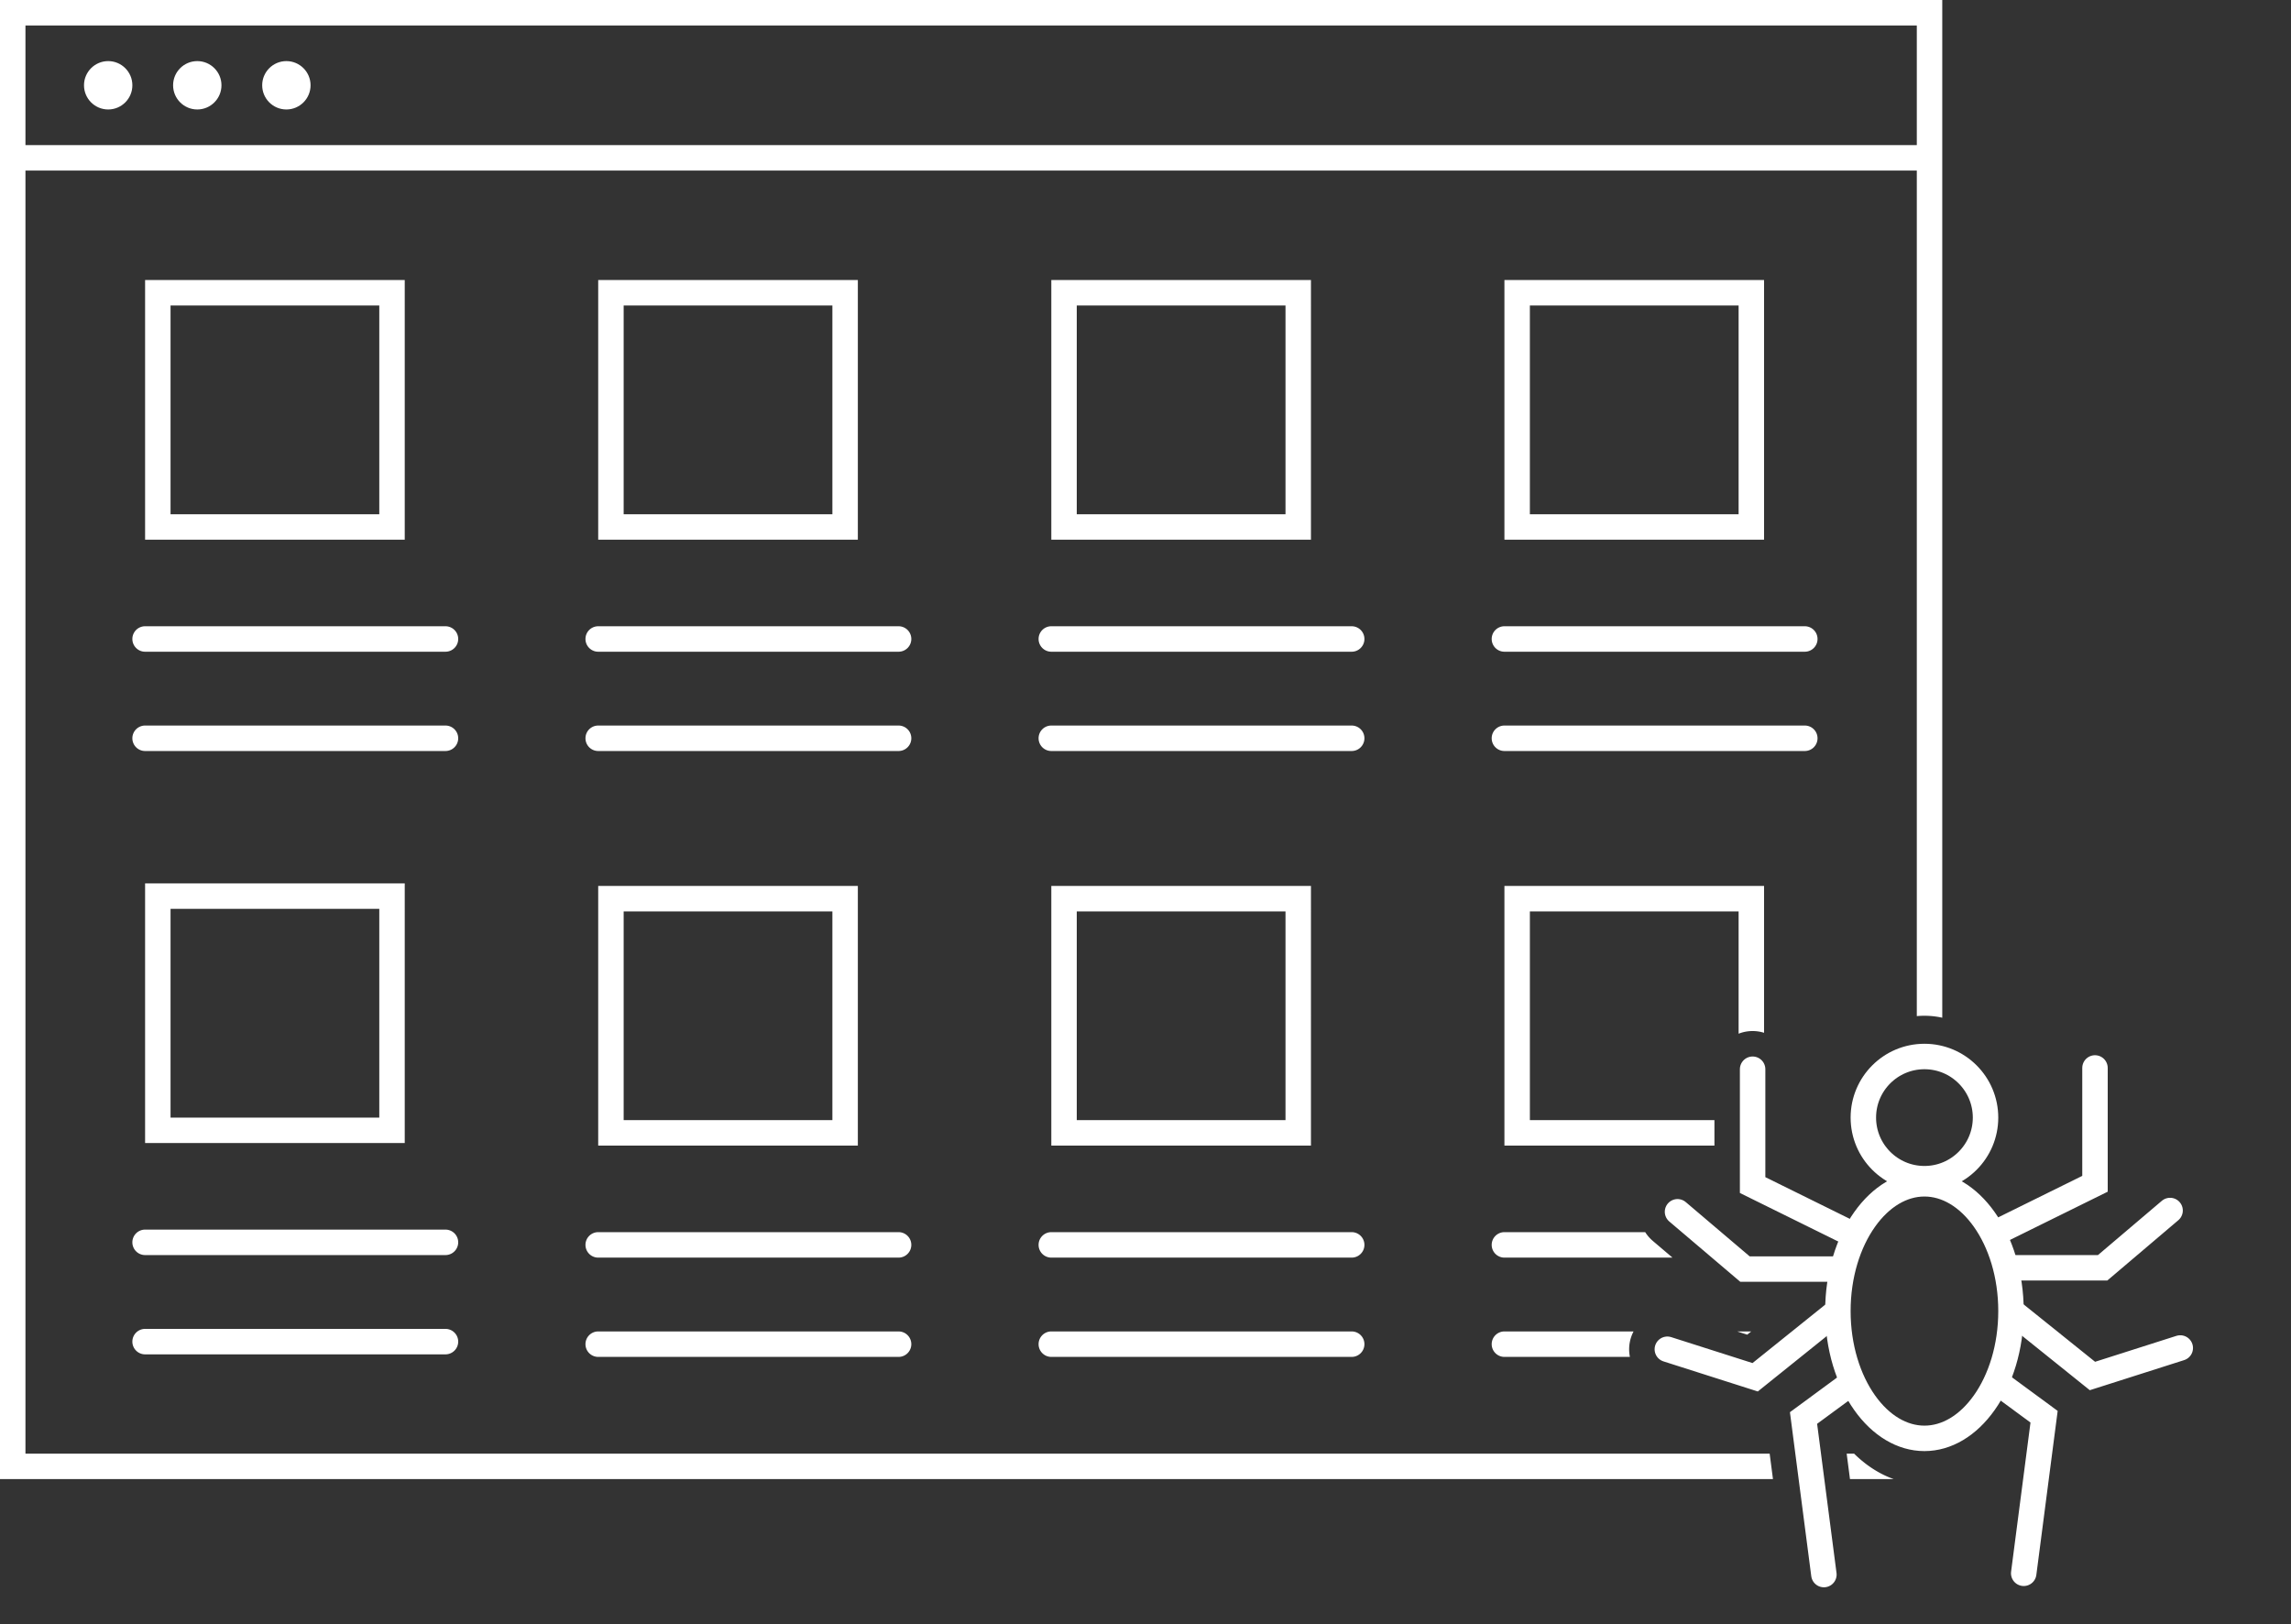 <svg xmlns="http://www.w3.org/2000/svg" width="900" height="638" fill="none"><rect width="100%" height="100%" fill="#333333" stroke="none"/><path fill="#fff" fill-rule="evenodd" d="M753 10H10v561h685.195l1.301 10H0V0h763v399.768a32.34 32.34 0 0 0-10-.629V10zm-24.634 561c4.651 4.573 9.908 8.003 15.569 10h-17.187l-1.3-10h2.918zM149 120H67v82h82v-82zm-82-10H57v102h102V110H67zM57 246a5 5 0 0 0 0 10h118a5 5 0 0 0 0-10H57zm-5 44a5 5 0 0 1 5-5h118a5 5 0 0 1 0 10H57a5 5 0 0 1-5-5zm193-170h82v82h-82v-82zm-10-10h102v102H235V110zm-5 141a5 5 0 0 1 5-5h118a5 5 0 0 1 0 10H235a5 5 0 0 1-5-5zm5 34a5 5 0 0 0 0 10h118a5 5 0 0 0 0-10H235zm270-165h-82v82h82v-82zm-82-10h-10v102h102V110h-92zm-10 136a5 5 0 0 0 0 10h118a5 5 0 0 0 0-10H413zm-5 44a5 5 0 0 1 5-5h118a5 5 0 0 1 0 10H413a5 5 0 0 1-5-5zm193-170h82v82h-82v-82zm-10-10h102v102H591V110zm-5 141a5 5 0 0 1 5-5h118a5 5 0 0 1 0 10H591a5 5 0 0 1-5-5zm5 34a5 5 0 0 0 0 10h118a5 5 0 0 0 0-10H591zm-442 72H67v82h82v-82zm-82-10H57v102h102V347H67zM57 483a5 5 0 0 0 0 10h118a5 5 0 0 0 0-10H57zm-5 44a5 5 0 0 1 5-5h118a5 5 0 0 1 0 10H57a5 5 0 0 1-5-5zm193-169h82v82h-82v-82zm-10-10h102v102H235V348zm-5 141a5 5 0 0 1 5-5h118a5 5 0 0 1 0 10H235a5 5 0 0 1-5-5zm5 34a5 5 0 0 0 0 10h118a5 5 0 0 0 0-10H235zm270-165h-82v82h82v-82zm-82-10h-10v102h102V348h-92zm-10 136a5 5 0 0 0 0 10h118a5 5 0 0 0 0-10H413zm-5 44a5 5 0 0 1 5-5h118a5 5 0 0 1 0 10H413a5 5 0 0 1-5-5zm193-170h82v48.04a14.97 14.97 0 0 1 5.5-1.04 15 15 0 0 1 4.5.687V348H591v102h82.5v-10H601v-82zm56.024 136-7.732-6.566a14.977 14.977 0 0 1-2.985-3.434H591a5 5 0 0 0 0 10h66.024zM591 523a5 5 0 0 0 0 10h49.3a14.941 14.941 0 0 1 .409-7.557c.273-.857.617-1.673 1.022-2.443H591zm91.424 0h5.532l-1.572 1.263-3.96-1.263z" clip-rule="evenodd"/><path stroke="#fff" stroke-width="10" d="M0 62h756"/><circle cx="42.5" cy="33.5" r="9.5" fill="#fff"/><circle cx="77.5" cy="33.5" r="9.5" fill="#fff"/><circle cx="112.5" cy="33.5" r="9.5" fill="#fff"/><path stroke="#fff" stroke-width="10" d="M790 515c0 14.274-4.11 26.985-10.501 35.999C773.099 560.024 764.719 565 756 565s-17.099-4.976-23.498-14.001C726.11 541.985 722 529.274 722 515c0-14.274 4.11-26.985 10.502-35.999C738.901 469.976 747.281 465 756 465c8.719 0 17.099 4.976 23.499 14.001C785.89 488.015 790 500.726 790 515z"/><path stroke="#fff" stroke-linecap="round" stroke-width="10" d="M823 419.5V465l-38.5 19m5.5 14h36l26.5-22.5m-61 40.5 30.5 24.5 34.5-11M786 544l17 12.5-8 61.5M688.5 420v45.5l38.5 19m-5.5 14h-36L659 476m61 40.5L689.5 541 655 530m70.5 14.5-17 12.5 8 61.5"/><circle cx="756" cy="439" r="24" stroke="#fff" stroke-width="10"/></svg>
